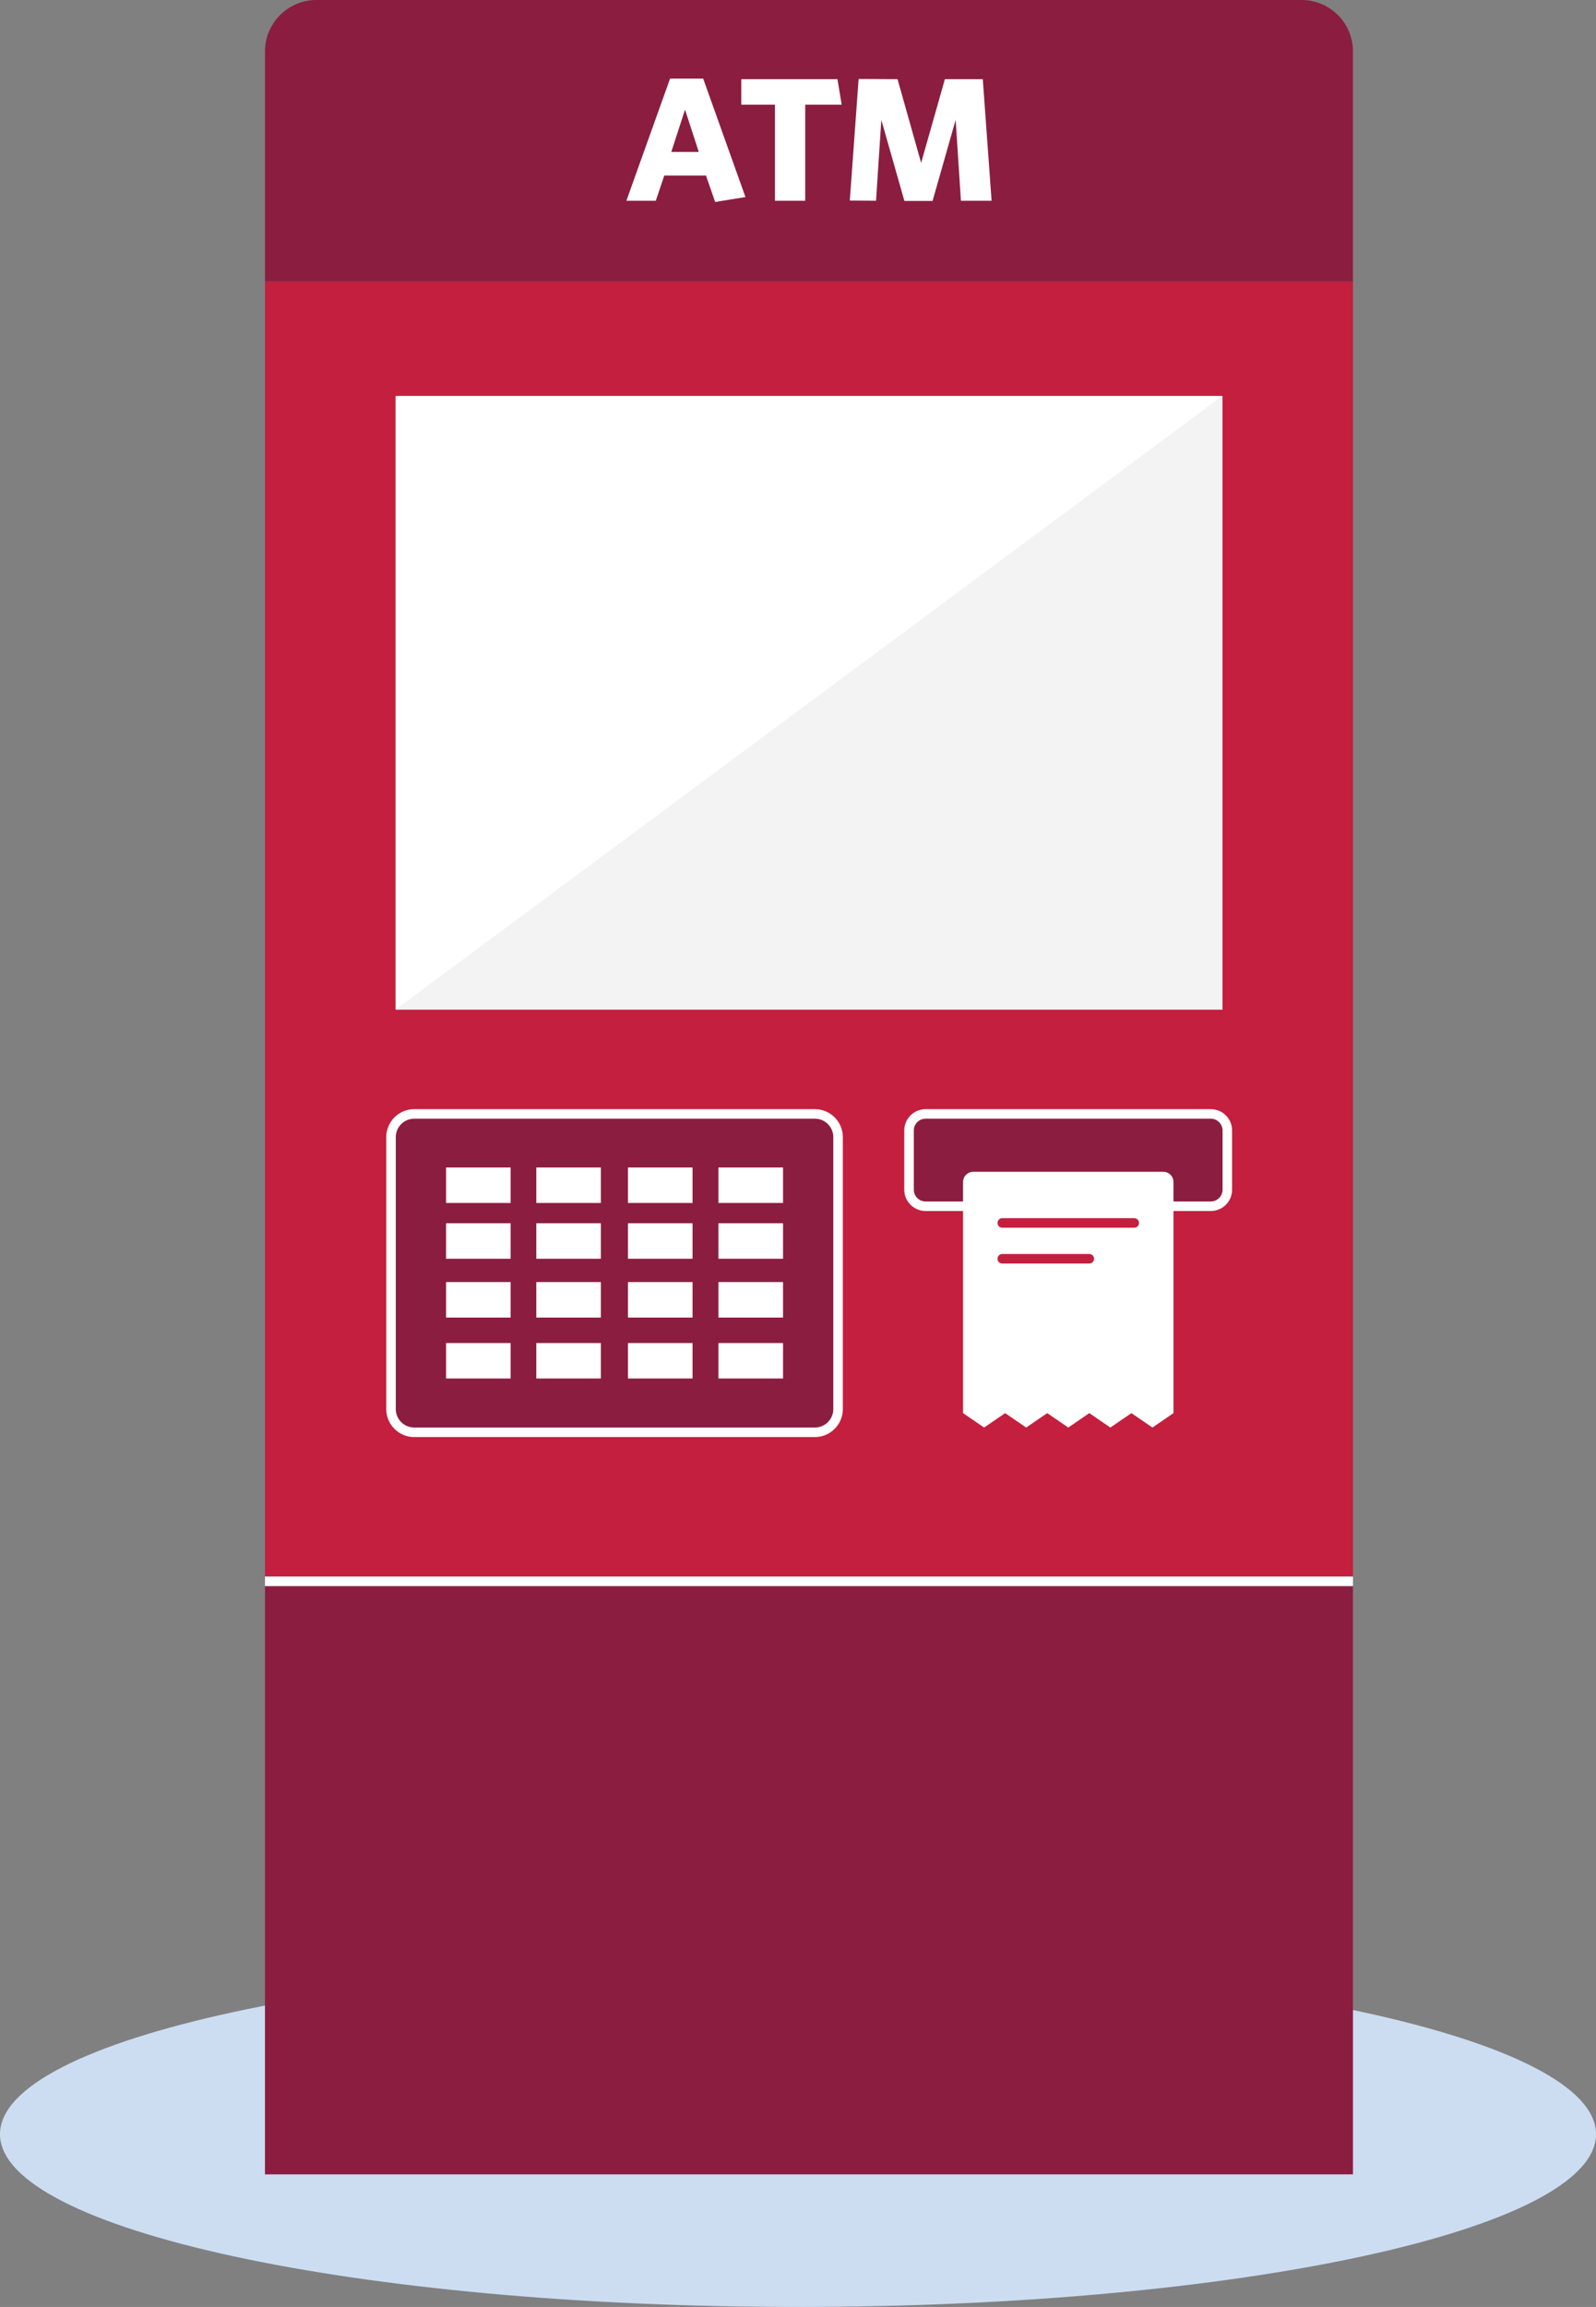 <svg xmlns="http://www.w3.org/2000/svg" xmlns:xlink="http://www.w3.org/1999/xlink" version="1.1" viewBox="158 28.4 134 193.6">
    <rect x="158" y="28.4" width="134" height="193.6" fill="#808080" stroke="none"/>
    <!-- Generator: Sketch 63.1 (92452) - https://sketch.com -->
    <title>Illustrations/Blue/Device/atm-450x250-en</title>
    <desc>Created with Sketch.</desc>
    <g id="Illustrations/Blue/Device/atm-450x250-en" stroke="none" stroke-width="1" fill="none" fill-rule="evenodd">
        <path d="M292,207.5 C292,215.508 262.003,222 225,222 C187.997,222 158,215.508 158,207.5 C158,199.492 187.997,193 225,193 C262.003,193 292,199.492 292,207.5" id="Shadow" fill="#CCDDF2"/>
        <g id="Art" transform="translate(180, 28)">
            <polygon id="Fill-4" fill="#C41F3E" points="0.248 132.704 91.596 132.704 91.596 24.02 0.248 24.02"/>
            <polygon id="Fill-5" fill="#8B1D41" points="0.248 182.874 91.596 182.874 91.596 133.504 0.248 133.504"/>
            <g id="Group-41" transform="translate(0, 0.136)">
                <path d="M91.596,23.884 L0.248,23.884 L0.248,4.584 C0.248,2.198 2.182,0.264 4.568,0.264 L87.276,0.264 C89.662,0.264 91.596,2.198 91.596,4.584 L91.596,23.884 Z" id="Fill-6" fill="#8B1D41"/>
                <path d="M35.515,9.465 L34.362,13.014 L36.669,13.014 L35.515,9.465 Z M38.044,17.214 L37.275,14.996 L33.771,14.996 L33.061,17.111 L30.591,17.111 L34.258,6.862 L37.039,6.862 L40.588,16.8 L38.044,17.214 Z" id="Fill-8" fill="#FFFFFF"/>
                <polygon id="Fill-10" fill="#FFFFFF" points="45.606 9.051 45.606 17.111 43.063 17.111 43.063 9.051 40.238 9.051 40.238 6.906 48.313 6.906 48.668 9.051"/>
                <polygon id="Fill-12" fill="#FFFFFF" points="58.68 17.111 58.236 10.323 56.299 17.125 53.933 17.125 51.996 10.323 51.552 17.111 49.35 17.095 50.089 6.891 53.356 6.906 55.338 13.931 57.334 6.906 60.514 6.906 61.254 17.111"/>
                <polygon id="Fill-14" fill="#FFFFFF" points="0.248 133.368 91.596 133.368 91.596 132.568 0.248 132.568"/>
                <polygon id="Fill-16" fill="#FFFFFF" points="11.213 84.986 80.631 84.986 80.631 33.489 11.213 33.489"/>
                <polygon id="Fill-17" fill="#F2F3F2" points="11.213 84.985 80.631 33.489 80.631 84.985"/>
                <path d="M79.658,101.092 L55.711,101.092 C55.165,101.092 54.722,100.65 54.722,100.104 L54.722,95.133 C54.722,94.587 55.165,94.144 55.711,94.144 L79.658,94.144 C80.204,94.144 80.647,94.587 80.647,95.133 L80.647,100.104 C80.647,100.65 80.204,101.092 79.658,101.092" id="Fill-18" fill="#8B1D41"/>
                <path d="M46.417,120.062 L12.777,120.062 C11.922,120.062 11.229,119.37 11.229,118.514 L11.229,95.692 C11.229,94.837 11.922,94.144 12.777,94.144 L46.417,94.144 C47.272,94.144 47.965,94.837 47.965,95.692 L47.965,118.514 C47.965,119.37 47.272,120.062 46.417,120.062" id="Fill-19" fill="#8B1D41"/>
                <path d="M79.658,93.344 L55.711,93.344 C54.725,93.344 53.922,94.147 53.922,95.133 L53.922,100.104 C53.922,101.09 54.725,101.892 55.711,101.892 L79.658,101.892 C80.644,101.892 81.447,101.09 81.447,100.104 L81.447,95.133 C81.447,94.147 80.644,93.344 79.658,93.344 M79.658,94.144 C80.204,94.144 80.647,94.587 80.647,95.133 L80.647,100.104 C80.647,100.649 80.204,101.092 79.658,101.092 L55.711,101.092 C55.165,101.092 54.722,100.649 54.722,100.104 L54.722,95.133 C54.722,94.587 55.165,94.144 55.711,94.144 L79.658,94.144" id="Fill-20" fill="#FFFFFF"/>
                <path d="M75.664,98.599 L59.72,98.599 C59.244,98.599 58.858,98.985 58.858,99.46 L58.858,118.853 L60.625,120.062 L62.392,118.853 L64.158,120.062 L65.925,118.853 L67.692,120.062 L69.458,118.853 L71.225,120.062 L72.992,118.853 L74.759,120.062 L76.525,118.853 L76.525,99.46 C76.525,98.985 76.14,98.599 75.664,98.599" id="Fill-21" fill="#FFFFFF"/>
                <polygon id="Fill-22" fill="#FFFFFF" points="15.45 101.216 20.872 101.216 20.872 98.238 15.45 98.238"/>
                <polygon id="Fill-23" fill="#FFFFFF" points="23.028 101.216 28.45 101.216 28.45 98.238 23.028 98.238"/>
                <polygon id="Fill-24" fill="#FFFFFF" points="30.724 101.216 36.146 101.216 36.146 98.238 30.724 98.238"/>
                <polygon id="Fill-25" fill="#FFFFFF" points="38.321 101.216 43.744 101.216 43.744 98.238 38.321 98.238"/>
                <polygon id="Fill-26" fill="#FFFFFF" points="15.45 105.898 20.872 105.898 20.872 102.921 15.45 102.921"/>
                <polygon id="Fill-27" fill="#FFFFFF" points="23.028 105.898 28.45 105.898 28.45 102.921 23.028 102.921"/>
                <polygon id="Fill-28" fill="#FFFFFF" points="30.724 105.898 36.146 105.898 36.146 102.921 30.724 102.921"/>
                <polygon id="Fill-29" fill="#FFFFFF" points="38.321 105.898 43.744 105.898 43.744 102.921 38.321 102.921"/>
                <polygon id="Fill-30" fill="#FFFFFF" points="15.45 110.834 20.872 110.834 20.872 107.856 15.45 107.856"/>
                <polygon id="Fill-31" fill="#FFFFFF" points="23.028 110.834 28.45 110.834 28.45 107.856 23.028 107.856"/>
                <polygon id="Fill-32" fill="#FFFFFF" points="30.724 110.834 36.146 110.834 36.146 107.856 30.724 107.856"/>
                <polygon id="Fill-33" fill="#FFFFFF" points="38.321 110.834 43.744 110.834 43.744 107.856 38.321 107.856"/>
                <polygon id="Fill-34" fill="#FFFFFF" points="15.45 115.948 20.872 115.948 20.872 112.971 15.45 112.971"/>
                <polygon id="Fill-35" fill="#FFFFFF" points="23.028 115.948 28.45 115.948 28.45 112.971 23.028 112.971"/>
                <polygon id="Fill-36" fill="#FFFFFF" points="30.724 115.948 36.146 115.948 36.146 112.971 30.724 112.971"/>
                <polygon id="Fill-37" fill="#FFFFFF" points="38.321 115.948 43.744 115.948 43.744 112.971 38.321 112.971"/>
                <path d="M46.417,93.344 L12.777,93.344 C11.482,93.344 10.429,94.397 10.429,95.692 L10.429,118.514 C10.429,119.809 11.482,120.862 12.777,120.862 L46.417,120.862 C47.711,120.862 48.765,119.809 48.765,118.514 L48.765,95.692 C48.765,94.397 47.711,93.344 46.417,93.344 M46.417,94.144 C47.272,94.144 47.965,94.837 47.965,95.692 L47.965,118.514 C47.965,119.369 47.272,120.062 46.417,120.062 L12.777,120.062 C11.922,120.062 11.229,119.369 11.229,118.514 L11.229,95.692 C11.229,94.837 11.922,94.144 12.777,94.144 L46.417,94.144" id="Fill-38" fill="#FFFFFF"/>
                <path d="M73.232,103.294 L62.151,103.294 C61.93,103.294 61.751,103.115 61.751,102.894 C61.751,102.673 61.93,102.494 62.151,102.494 L73.232,102.494 C73.453,102.494 73.632,102.673 73.632,102.894 C73.632,103.115 73.453,103.294 73.232,103.294" id="Fill-39" fill="#C41F3E"/>
                <path d="M69.458,106.298 L62.151,106.298 C61.93,106.298 61.751,106.119 61.751,105.898 C61.751,105.676 61.93,105.498 62.151,105.498 L69.458,105.498 C69.68,105.498 69.858,105.676 69.858,105.898 C69.858,106.119 69.68,106.298 69.458,106.298" id="Fill-40" fill="#C41F3E"/>
            </g>
        </g>
    </g>
</svg>